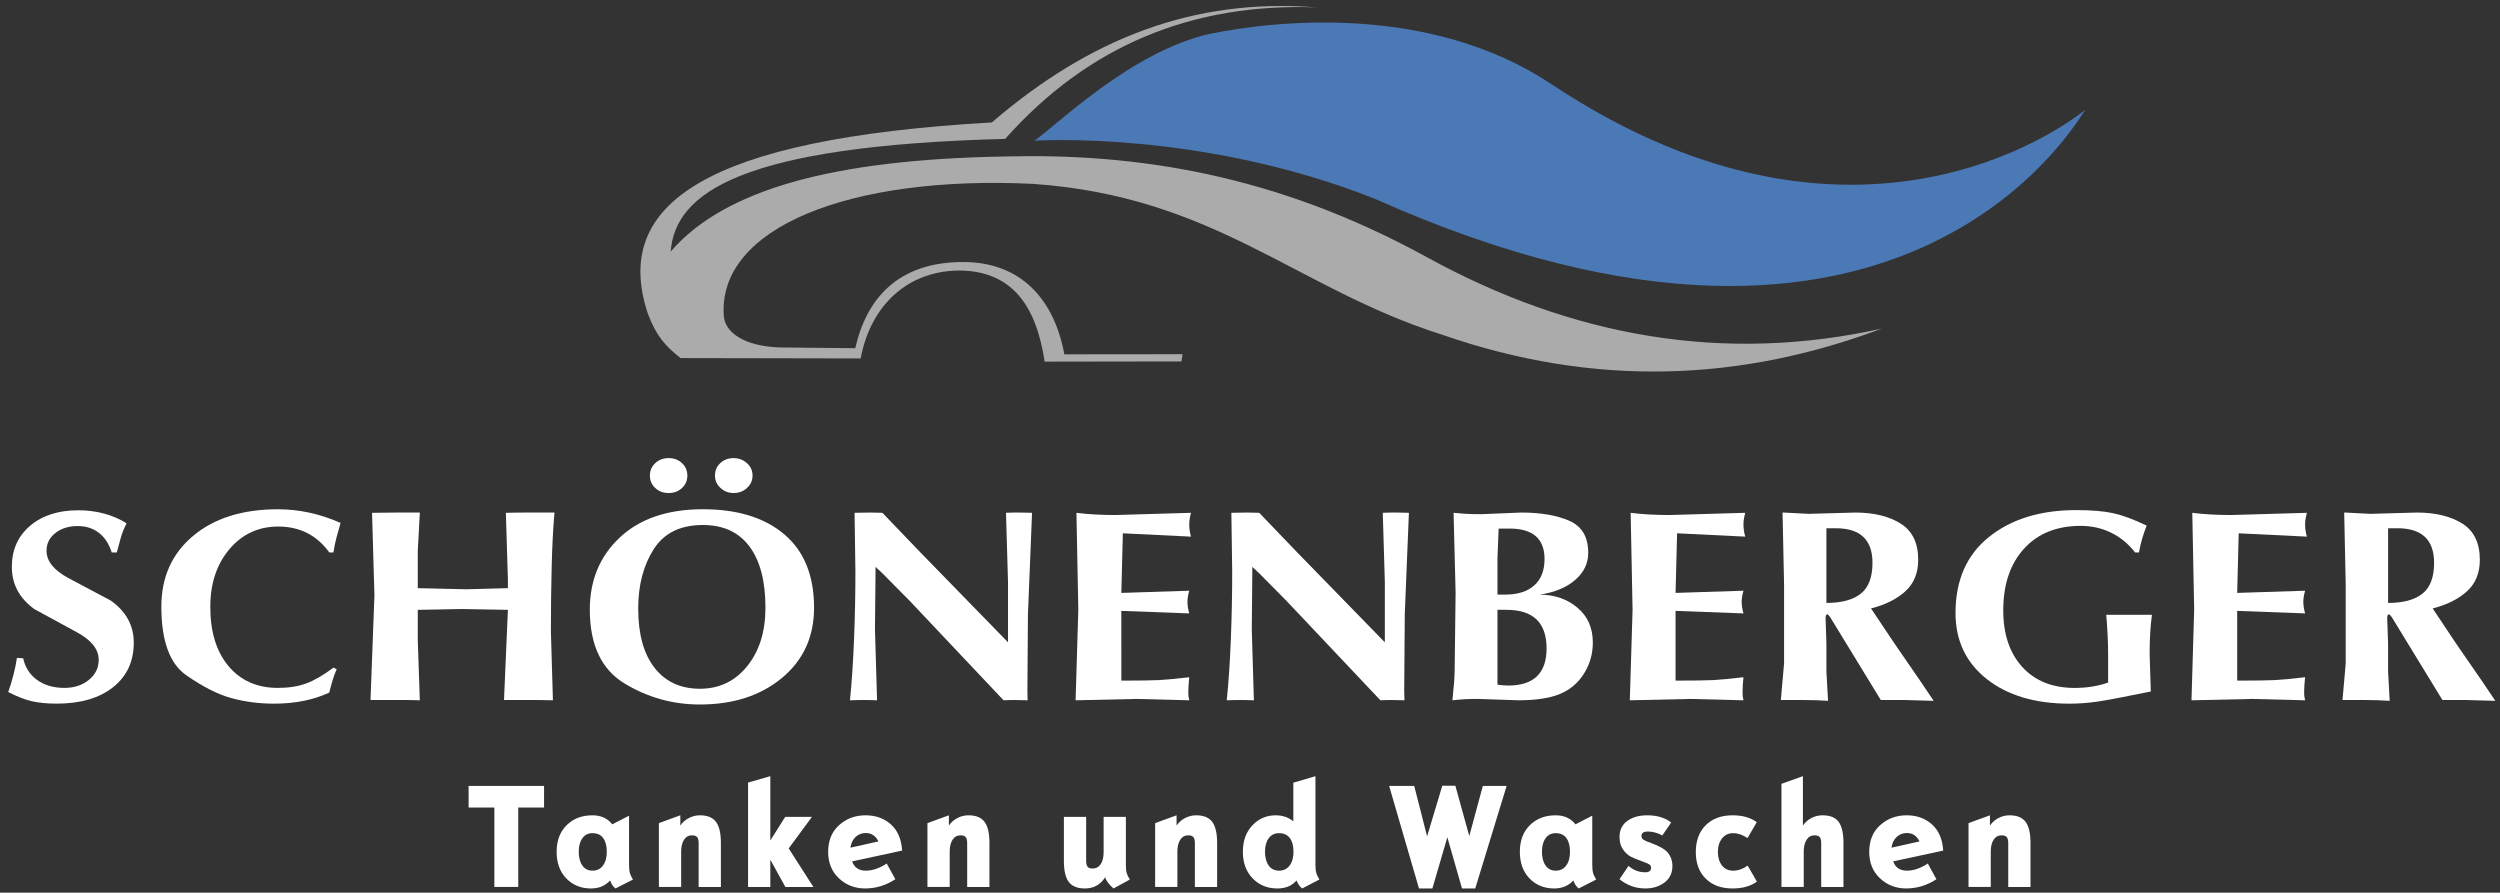 <?xml version="1.0" encoding="utf-8"?>
<!-- Generator: Adobe Illustrator 16.0.0, SVG Export Plug-In . SVG Version: 6.00 Build 0)  -->
<svg version="1.2" baseProfile="tiny" id="Ebene_1" xmlns="http://www.w3.org/2000/svg" xmlns:xlink="http://www.w3.org/1999/xlink"
	 x="0px" y="0px" width="443.892px" height="158.497px" viewBox="0 0 443.892 158.497" xml:space="preserve">
<rect x="0" y="0" width="443.892" height="158.497" fill="#333333" stroke="none"/>
<g>
	<path fill="#FFFFFF" d="M-917.852,93.405c-1.583,0-2.896,0.407-3.95,1.229c-1.055,0.82-1.579,1.871-1.579,3.153
		c0,1.842,1.285,3.45,3.844,4.828c2.564,1.38,5.1,2.73,7.592,4.039c2.704,1.941,4.052,4.42,4.052,7.445
		c0,3.351-1.229,5.992-3.685,7.929c-2.459,1.942-5.794,2.908-10.01,2.908c-1.686,0-3.166-0.145-4.425-0.437
		c-1.267-0.296-2.648-0.838-4.163-1.625c0.742-2.131,1.254-4.146,1.535-6.055l1.113,0.055c0.35,1.62,1.175,2.912,2.47,3.854
		c1.299,0.942,2.915,1.412,4.84,1.412c1.752,0,3.212-0.475,4.364-1.429c1.161-0.953,1.736-2.134,1.736-3.55
		c0-1.872-1.287-3.504-3.868-4.896c-2.578-1.399-5.101-2.771-7.557-4.116c-2.666-1.941-3.997-4.434-3.997-7.496
		c0-3.021,1.079-5.449,3.236-7.291c2.16-1.837,5.011-2.759,8.555-2.759c3.23,0,6.097,0.771,8.585,2.313
		c-0.457,0.895-0.799,1.741-1.025,2.529c-0.225,0.791-0.464,1.675-0.712,2.645h-0.901c-0.488-1.528-1.253-2.69-2.284-3.491
		C-915.129,93.8-916.379,93.405-917.852,93.405"/>
	<path fill="#FFFFFF" d="M-882.238,93.491c-3.513,0-6.399,1.342-8.666,4.014c-2.266,2.68-3.4,6.096-3.4,10.258
		c0,4.434,1.079,7.941,3.237,10.517c2.164,2.575,5.088,3.862,8.777,3.862c1.894,0,3.562-0.263,5.005-0.787
		c1.439-0.528,3.056-1.466,4.852-2.815l0.571,0.296c-0.282,0.619-0.515,1.228-0.69,1.82c-0.175,0.591-0.389,1.361-0.632,2.316
		c-2.816,1.312-6.081,1.966-9.802,1.966c-2.666,0-5.191-0.329-7.581-0.987c-2.385-0.649-5.052-2.004-8.004-4.054
		c-2.953-2.054-4.426-6.117-4.426-12.188c0-5.222,1.878-9.404,5.643-12.562c3.754-3.146,8.775-4.722,15.064-4.722
		c3.759,0,7.458,0.805,11.115,2.424c-0.248,0.848-0.494,1.734-0.742,2.671c-0.24,0.938-0.419,1.792-0.525,2.571h-0.733
		C-875.39,95.026-878.415,93.491-882.238,93.491"/>
	<path fill="#FFFFFF" d="M-865.588,91.054c1.759-0.025,3.235-0.049,4.429-0.049h0.631h1.819h1.608l-0.362,6.815v5.138v1.475
		l8.626,0.196l7.374-0.196v-1.574l-0.363-11.805c0.876-0.017,1.577-0.025,2.106-0.038c0.524-0.004,1.242-0.011,2.154-0.011h0.633
		h2.077h1.66c-0.244,2.861-0.415,6.107-0.5,9.741c-0.088,3.629-0.13,7.399-0.13,11.316l0.357,12.278
		c-0.773-0.02-1.506-0.033-2.209-0.042c-0.706-0.004-1.669-0.008-2.899-0.008h-1.633h-1.946l0.692-16.008l-8.163-0.146l-7.837,0.146
		v5.417l0.362,10.641c-0.81-0.02-1.438-0.033-1.873-0.042c-0.444-0.004-1.188-0.008-2.247-0.008h-1.846h-2.791l0.694-18.583
		L-865.588,91.054z"/>
	<path fill="#FFFFFF" d="M-801.386,87.539c-0.908,0-1.69-0.306-2.342-0.909c-0.649-0.608-0.968-1.338-0.968-2.188
		c0-0.887,0.31-1.62,0.945-2.213c0.628-0.587,1.418-0.887,2.365-0.887c0.912,0,1.698,0.3,2.363,0.887c0.666,0.593,1,1.326,1,2.213
		c0,0.85-0.321,1.579-0.969,2.188C-799.646,87.233-800.438,87.539-801.386,87.539 M-812.924,87.539c-0.951,0-1.74-0.292-2.377-0.889
		c-0.631-0.583-0.95-1.324-0.95-2.208c0-0.887,0.318-1.62,0.95-2.213c0.637-0.587,1.426-0.887,2.377-0.887
		c0.953,0,1.737,0.3,2.373,0.887c0.631,0.593,0.952,1.326,0.952,2.213c0,0.884-0.321,1.625-0.952,2.208
		C-811.187,87.247-811.971,87.539-812.924,87.539 M-807.372,122.292c3.438,0,6.243-1.338,8.401-4.013
		c2.158-2.679,3.239-6.133,3.239-10.374c0-4.73-0.953-8.358-2.852-10.892c-1.891-2.53-4.647-3.796-8.259-3.796
		c-4.007,0-6.916,1.441-8.739,4.312c-1.83,2.883-2.744,6.383-2.744,10.523c0,4.53,0.969,8.039,2.898,10.521
		C-813.49,121.05-810.808,122.292-807.372,122.292 M-806.857,90.421c6.184,0,11.013,1.496,14.508,4.488
		c3.498,2.986,5.244,7.315,5.244,12.995c0,5.157-1.896,9.308-5.687,12.458c-3.794,3.158-8.655,4.726-14.59,4.726
		c-4.812,0-9.27-1.246-13.378-3.737c-4.109-2.501-6.161-6.864-6.161-13.101c0-5.226,1.779-9.496,5.342-12.83
		C-818.013,92.092-813.107,90.421-806.857,90.421"/>
	<path fill="#FFFFFF" d="M-776.18,100.651l-0.106,11.171l0.37,12.52c-0.878-0.037-1.651-0.05-2.325-0.05
		c-0.739,0-1.567,0.013-2.483,0.05c0.319-3.153,0.559-6.771,0.721-10.858c0.163-4.084,0.244-8.049,0.244-11.887l-0.15-10.545
		c1.033-0.026,1.979-0.046,2.83-0.046c0.668,0,1.368,0.02,2.11,0.046l6.761,7.044l15.545,15.95v-2.808v-7.926l-0.362-12.261
		c0.492-0.018,0.896-0.026,1.213-0.039c0.315,0,0.699-0.007,1.16-0.007l2.256,0.046l-0.729,18.012l-0.099,13.641l0.048,1.638
		c-0.981-0.037-1.763-0.05-2.321-0.05c-0.597,0-1.256,0.013-1.953,0.05l-16.623-17.604l-4.792-4.846L-776.18,100.651z"/>
	<path fill="#FFFFFF" d="M-732.543,114.979v5.871c3.277,0,5.538-0.037,6.767-0.1c1.237-0.067,3-0.233,5.292-0.504
		c-0.039,0.361-0.073,0.758-0.109,1.188c-0.036,0.42-0.054,0.766-0.054,1.032v0.809c0,0.217,0.054,0.57,0.163,1.066l-9.429-0.241
		l-10.748,0.241l0.478-16.054l-0.33-17.233c1.021,0.134,2.117,0.229,3.294,0.296c1.18,0.063,2.381,0.096,3.607,0.096l13.439-0.392
		c-0.209,0.759-0.311,1.441-0.311,2.07c0,0.717,0.102,1.438,0.311,2.158l-12.1-0.591l-0.269,10.583l12.058-0.388
		c-0.211,0.718-0.317,1.381-0.317,1.967c0,0.65,0.106,1.338,0.317,2.06l-12.058-0.446v0.932V114.979z"/>
	<path fill="#FFFFFF" d="M-709.279,100.651l-0.104,11.171l0.377,12.52c-0.884-0.037-1.661-0.05-2.332-0.05
		c-0.736,0-1.564,0.013-2.486,0.05c0.325-3.153,0.568-6.771,0.727-10.858c0.16-4.084,0.237-8.049,0.237-11.887l-0.144-10.545
		c1.031-0.026,1.975-0.046,2.827-0.046c0.671,0,1.367,0.02,2.114,0.046l6.759,7.044l15.546,15.95v-2.808v-7.926l-0.367-12.261
		c0.495-0.018,0.896-0.026,1.216-0.039c0.313,0,0.701-0.007,1.154-0.007l2.267,0.046l-0.729,18.012l-0.105,13.641l0.051,1.638
		c-0.983-0.037-1.762-0.05-2.325-0.05c-0.6,0-1.251,0.013-1.951,0.05l-16.628-17.604l-4.792-4.846L-709.279,100.651z"/>
	<path fill="#FFFFFF" d="M-665.759,115.326v6.245c0.847,0.108,1.488,0.153,1.913,0.153c4.533,0,6.804-2.202,6.804-6.595
		c0-4.562-2.371-6.851-7.121-6.851h-1.596v1.149V115.326z M-665.759,105.575h1.371c2.225,0,3.942-0.541,5.159-1.633
		c1.216-1.093,1.829-2.646,1.829-4.667c0-3.616-2.07-5.424-6.208-5.424h-1.942l-0.209,5.245V105.575z M-648.83,114.092
		c0,2.004-0.517,3.837-1.558,5.491c-1.033,1.658-2.45,2.863-4.234,3.62c-1.799,0.754-4.274,1.138-7.437,1.138l-7.22-0.245
		c-0.843,0-1.576,0.017-2.188,0.05s-1.378,0.096-2.295,0.195c0.142-1.317,0.241-2.433,0.317-3.35
		c0.071-0.921,0.108-2.204,0.108-3.842l0.146-11.916l-0.362-14.183c1.024,0.104,1.858,0.167,2.503,0.195
		c0.646,0.037,1.487,0.049,2.504,0.049l7.009-0.29c3.47,0,6.325,0.491,8.553,1.471c2.23,0.986,3.338,2.878,3.338,5.679
		c0,1.87-0.767,3.476-2.308,4.812c-1.545,1.342-3.654,2.216-6.316,2.62c2.637,0,4.866,0.767,6.699,2.306
		C-649.742,109.421-648.83,111.483-648.83,114.092"/>
	<path fill="#FFFFFF" d="M-634.138,114.979v5.871c3.284,0,5.534-0.037,6.767-0.1c1.233-0.067,3-0.233,5.291-0.504
		c-0.037,0.361-0.074,0.758-0.103,1.188c-0.039,0.42-0.055,0.766-0.055,1.032v0.809c0,0.217,0.055,0.57,0.158,1.066l-9.433-0.241
		l-10.746,0.241l0.488-16.054l-0.343-17.233c1.026,0.134,2.118,0.229,3.3,0.296c1.18,0.063,2.384,0.096,3.608,0.096l13.442-0.392
		c-0.212,0.759-0.317,1.441-0.317,2.07c0,0.717,0.105,1.438,0.317,2.158l-12.104-0.591l-0.271,10.583l12.058-0.388
		c-0.212,0.718-0.316,1.381-0.316,1.967c0,0.65,0.104,1.338,0.316,2.06l-12.058-0.446v0.932V114.979z"/>
	<path fill="#FFFFFF" d="M-605.692,93.792h-1.663v13.262c2.712,0,4.749-0.554,6.125-1.658c1.375-1.104,2.058-2.929,2.058-5.466
		C-599.171,95.838-601.347,93.792-605.692,93.792 M-615.143,90.997l4.671,0.241l8.234-0.232c3.295,0,5.979,0.653,8.058,1.953
		c2.083,1.301,3.125,3.446,3.125,6.437c0,2.343-0.754,4.196-2.267,5.576c-1.508,1.387-3.541,2.404-6.108,3.058l4.167,6.238
		l4.633,6.725l2.317,3.442l-5.217-0.143h-4.167l-8.858-14.495c-0.174-0.292-0.317-0.479-0.424-0.559
		c-0.105-0.084-0.154-0.146-0.154-0.17c-0.246,0-0.366,0.206-0.366,0.633l0.146,4.521v4.954l0.292,5.259
		c-1.409-0.093-2.854-0.143-4.325-0.143h-1.743h-2.315l0.575-6.5v-13.987L-615.143,90.997z"/>
	<path fill="#FFFFFF" d="M-562.196,93.372c-4.246,0-7.605,1.345-10.059,4.036c-2.459,2.697-3.701,6.359-3.701,10.992
		c0,4.233,1.143,7.58,3.4,10.05c2.263,2.462,5.358,3.696,9.283,3.696c2.193,0,4.171-0.325,5.938-0.955v-4.658
		c0-2.466-0.112-4.925-0.328-7.366h2.084h1.974h4.055c-0.138,1.006-0.237,2.046-0.309,3.129c-0.071,1.088-0.104,2.362-0.104,3.829
		l0.208,6.658c-4.642,0.946-7.788,1.542-9.458,1.789c-1.67,0.24-3.33,0.369-4.975,0.369c-6.117,0-11.017-1.458-14.708-4.387
		c-3.684-2.913-5.532-6.82-5.532-11.717c0-5.804,1.978-10.303,5.928-13.487c3.955-3.183,9.129-4.779,15.521-4.779
		c2.676,0,4.843,0.18,6.512,0.542c1.672,0.367,3.654,1.097,5.98,2.213c-0.601,1.475-1.059,3.062-1.371,4.766h-0.692
		c-1.194-1.544-2.616-2.716-4.267-3.516C-558.471,93.771-560.262,93.372-562.196,93.372"/>
	<path fill="#FFFFFF" d="M-534.413,114.979v5.871c3.279,0,5.532-0.037,6.765-0.1c1.233-0.067,2.992-0.233,5.294-0.504
		c-0.038,0.361-0.072,0.758-0.109,1.188c-0.034,0.42-0.058,0.766-0.058,1.032v0.809c0,0.217,0.058,0.57,0.167,1.066l-9.426-0.241
		l-10.751,0.241l0.475-16.054l-0.332-17.233c1.025,0.134,2.126,0.229,3.3,0.296c1.175,0.063,2.375,0.096,3.607,0.096l13.438-0.392
		c-0.208,0.759-0.312,1.441-0.312,2.07c0,0.717,0.104,1.438,0.312,2.158l-12.104-0.591l-0.266,10.583l12.059-0.388
		c-0.215,0.718-0.318,1.381-0.318,1.967c0,0.65,0.104,1.338,0.318,2.06l-12.059-0.446v0.932V114.979z"/>
	<path fill="#FFFFFF" d="M-505.977,93.792h-1.648v13.262c2.709,0,4.747-0.554,6.121-1.658c1.371-1.104,2.054-2.929,2.054-5.466
		C-499.451,95.838-501.622,93.792-505.977,93.792 M-515.419,90.997l4.672,0.241l8.241-0.232c3.283,0,5.975,0.653,8.059,1.953
		c2.075,1.301,3.116,3.446,3.116,6.437c0,2.343-0.749,4.196-2.262,5.576c-1.514,1.387-3.55,2.404-6.112,3.058l4.161,6.238
		l4.639,6.725l2.319,3.442l-5.22-0.143h-4.167l-8.857-14.495c-0.175-0.292-0.317-0.479-0.425-0.559
		c-0.1-0.084-0.155-0.146-0.155-0.17c-0.246,0-0.371,0.206-0.371,0.633l0.155,4.521v4.954l0.288,5.259
		c-1.409-0.093-2.851-0.143-4.326-0.143h-1.742h-2.309l0.568-6.5v-13.987L-515.419,90.997z"/>
</g>
<path fill="#FFFFFF" d="M-785.522,144.28l2.885,6.471h-6.054L-785.522,144.28z M-788.136,140.58l-8.768,16.851h5.064l1.57-3.418
	h9.174l1.497,3.418h5.428l-8.261-16.851H-788.136z"/>
<g>
	<path fill="#ABABAC" d="M-757.47,157.43c-0.035-0.327-0.064-0.639-0.081-0.951c-0.019-0.308-0.035-0.621-0.035-0.925
		c-0.682,0.708-1.45,1.241-2.309,1.607c-0.856,0.367-1.775,0.552-2.748,0.552c-1.642,0-2.9-0.439-3.775-1.31
		c-0.875-0.871-1.315-2.12-1.315-3.75v-6.971h4.511v6.812c0,0.879,0.205,1.538,0.61,1.95c0.41,0.408,1.05,0.621,1.916,0.621
		c1.024,0,1.801-0.288,2.324-0.867c0.524-0.583,0.786-1.438,0.786-2.575v-5.941h4.501v8.958c0,0.525,0.038,1.367,0.11,2.513
		c0.016,0.125,0.021,0.217,0.021,0.276H-757.47z"/>
	<path fill="#ABABAC" d="M-738.495,141.567v4.116h3.691v2.783h-3.691v4.588c0,0.604,0.138,1.024,0.411,1.258
		c0.269,0.229,0.746,0.346,1.429,0.346c0.205,0,0.44,0,0.716-0.029c0.273-0.012,0.652-0.036,1.136-0.084v2.854
		c-0.479,0.109-0.956,0.18-1.433,0.234c-0.487,0.054-0.978,0.08-1.469,0.08c-1.779,0-3.082-0.302-3.913-0.905
		c-0.835-0.604-1.25-1.545-1.25-2.82v-5.521h-2.687v-2.783h2.687v-2.5l2.389-0.75c0.294-0.092,0.612-0.207,0.944-0.35
		C-739.208,141.934-738.862,141.767-738.495,141.567"/>
	<path fill="#ABABAC" d="M-719.516,155.083c1.001,0,1.783-0.33,2.364-0.979c0.575-0.654,0.872-1.547,0.872-2.675
		c0-1.142-0.297-2.042-0.879-2.708c-0.582-0.654-1.376-0.992-2.382-0.992c-1.033,0-1.836,0.32-2.402,0.959
		c-0.568,0.646-0.854,1.549-0.854,2.724c0,1.188,0.28,2.093,0.842,2.726C-721.393,154.77-720.583,155.083-719.516,155.083
		 M-719.75,157.713c-2.518,0-4.441-0.529-5.772-1.593c-1.327-1.054-1.994-2.591-1.994-4.591c0-1.992,0.679-3.513,2.043-4.567
		c1.366-1.058,3.334-1.591,5.907-1.591c2.59,0,4.569,0.533,5.929,1.6c1.368,1.066,2.04,2.6,2.04,4.601
		c0,2.035-0.677,3.57-2.048,4.595C-715.01,157.196-717.046,157.713-719.75,157.713"/>
	<path fill="#ABABAC" d="M-698.846,157.43h-4.492v-16.854h4.492v6.974c0.664-0.716,1.409-1.259,2.247-1.612
		c0.837-0.362,1.775-0.537,2.816-0.537c1.563,0,2.805,0.416,3.721,1.26c0.913,0.841,1.375,1.978,1.375,3.416v7.354h-4.512v-7.172
		c0-0.721-0.23-1.275-0.671-1.646c-0.455-0.379-1.108-0.566-1.967-0.566c-0.983,0-1.733,0.292-2.238,0.867
		c-0.508,0.579-0.771,1.43-0.771,2.55V157.43z"/>
	<path fill="#ABABAC" d="M-670.851,152.179h-0.354c-1.866,0-3.166,0.128-3.9,0.375c-0.729,0.254-1.1,0.688-1.1,1.297
		c0,0.433,0.188,0.762,0.562,0.974c0.375,0.221,0.938,0.326,1.68,0.326c1.008,0,1.775-0.226,2.308-0.692
		c0.542-0.471,0.803-1.138,0.803-2.013V152.179z M-670.738,155.691c-0.482,0.654-1.199,1.155-2.133,1.502
		c-0.938,0.345-2.054,0.521-3.351,0.521c-1.483,0-2.628-0.31-3.441-0.934c-0.808-0.621-1.216-1.497-1.216-2.637
		c0-0.71,0.158-1.339,0.466-1.901c0.317-0.571,0.767-1.03,1.358-1.388c0.475-0.3,1.137-0.508,1.987-0.638
		c0.845-0.121,2.192-0.188,4.029-0.188h2.187c0-0.045,0.009-0.1,0.013-0.174c0.009-0.07,0.009-0.121,0.009-0.158
		c0-0.634-0.188-1.117-0.562-1.45c-0.379-0.333-0.93-0.5-1.646-0.5c-0.822,0-1.425,0.112-1.825,0.333
		c-0.396,0.222-0.634,0.58-0.712,1.079h-4.555c0.142-1.279,0.796-2.229,1.958-2.845c1.162-0.609,2.896-0.913,5.2-0.913
		c2.216,0,3.85,0.366,4.899,1.093c1.041,0.732,1.563,1.866,1.563,3.399v5.991c0,0.328,0.021,0.62,0.055,0.857
		c0.036,0.238,0.095,0.476,0.174,0.689h-4.171c-0.096-0.214-0.176-0.451-0.221-0.701c-0.042-0.25-0.067-0.521-0.067-0.825V155.691z"
		/>
	<path fill="#ABABAC" d="M-647.53,157.43c-0.042-0.327-0.071-0.639-0.091-0.951c-0.017-0.308-0.029-0.621-0.029-0.925
		c-0.684,0.708-1.454,1.241-2.308,1.607c-0.86,0.367-1.772,0.552-2.747,0.552c-1.645,0-2.907-0.439-3.779-1.31
		c-0.871-0.871-1.316-2.12-1.316-3.75v-6.971h4.513v6.812c0,0.879,0.208,1.538,0.617,1.95c0.399,0.408,1.041,0.621,1.908,0.621
		c1.024,0,1.8-0.288,2.325-0.867c0.526-0.583,0.789-1.438,0.789-2.575v-5.941h4.499v8.958c0,0.525,0.038,1.367,0.112,2.513
		c0.021,0.125,0.021,0.217,0.021,0.276H-647.53z"/>
	<path fill="#ABABAC" d="M-634.871,153.7h4.458c0,0.5,0.191,0.893,0.571,1.163c0.379,0.275,0.913,0.417,1.608,0.417
		c0.646,0,1.153-0.109,1.503-0.327c0.359-0.206,0.533-0.507,0.533-0.894c0-0.63-0.816-1.047-2.441-1.251
		c-0.292-0.038-0.517-0.071-0.664-0.091c-2.003-0.255-3.341-0.651-4.037-1.172c-0.696-0.517-1.033-1.329-1.033-2.42
		c0-1.213,0.5-2.139,1.513-2.771c1.012-0.635,2.479-0.954,4.404-0.954c2.267,0,3.917,0.312,4.951,0.93
		c1.032,0.611,1.548,1.591,1.548,2.934h-4.392v-0.048c0-0.49-0.158-0.865-0.474-1.098c-0.317-0.234-0.814-0.36-1.476-0.36
		c-0.566,0-0.992,0.088-1.296,0.255c-0.303,0.167-0.454,0.404-0.454,0.713c0,0.554,0.825,0.962,2.466,1.226
		c0.35,0.058,0.616,0.104,0.809,0.128c2.075,0.347,3.433,0.764,4.067,1.242c0.633,0.488,0.958,1.229,0.958,2.225
		c0,1.412-0.541,2.466-1.625,3.142c-1.083,0.68-2.749,1.026-4.996,1.026c-2.221,0-3.837-0.318-4.851-0.943
		C-634.229,156.141-634.784,155.116-634.871,153.7"/>
	<path fill="#ABABAC" d="M-748.003,24.989c3.814-2.559,17.131-15.85,31.213-18.987c11.615-2.355,39.015-5.409,60.619,8.945
		c56.182,37.345,94.803,4.517,94.803,4.517c-0.49,0.25-31.337,58.158-126.078,15.874C-718.385,23.021-748.003,24.989-748.003,24.989
		"/>
	<path fill="#ABABAC" d="M-753.312,27.785c-30.278,0.528-49.727,5.825-59.241,16.875c0.79-10.521,12.688-18.788,59.387-20
		c14.864-16.733,33.445-24.166,55.328-23.346c-21.938-1.741-40.459,5.601-57.701,20.425c-50.727,2.904-67.489,14.442-61.102,33.883
		c1.515,4.083,3.173,5.855,5.832,7.958l31.983,0.063c1.775-9.563,8.585-15.833,18.107-15.6c8.722,0.329,13.044,6.116,14.559,16.169
		l24.293-0.037l0.183-1.284l-20.983,0.021c-1.808-9.833-7.76-16.333-17.809-16.384c-11.708-0.087-17.334,6.529-19.312,15.296
		l-12.495-0.121c-6.055,0.021-10.386-2.033-10.838-5.437c-1.286-15.879,22.497-25.179,54.864-23.622
		c32.406,2.254,46.635,18.53,72.685,26.792c27.199,9.445,53.121,8.275,78.041-1.092c-28,6.213-54.961,1.546-80.982-12.8
		C-705.3,30.893-729.956,27.176-753.312,27.785"/>
</g>
<g>
	<path fill="#FFFFFF" d="M-449.772,94.825c-1.557,0-2.856,0.404-3.893,1.212c-1.033,0.803-1.552,1.838-1.552,3.096
		c0,1.807,1.259,3.39,3.784,4.744c2.518,1.352,5.009,2.678,7.462,3.968c2.657,1.902,3.987,4.34,3.987,7.309
		c0,3.294-1.209,5.891-3.628,7.794c-2.413,1.904-5.693,2.854-9.833,2.854c-1.657,0-3.104-0.143-4.349-0.429
		c-1.242-0.297-2.604-0.832-4.092-1.609c0.732-2.097,1.237-4.079,1.516-5.945l1.095,0.041c0.342,1.601,1.153,2.861,2.427,3.787
		c1.274,0.926,2.86,1.39,4.752,1.39c1.723,0,3.151-0.464,4.287-1.4c1.137-0.938,1.704-2.102,1.704-3.489
		c0-1.837-1.271-3.443-3.804-4.814c-2.537-1.372-5.013-2.723-7.429-4.044c-2.624-1.9-3.933-4.354-3.933-7.357
		c0-2.969,1.057-5.355,3.179-7.166c2.125-1.806,4.93-2.71,8.413-2.71c3.174,0,5.99,0.763,8.44,2.283
		c-0.453,0.887-0.789,1.717-1.01,2.495c-0.228,0.777-0.456,1.646-0.701,2.595h-0.871c-0.479-1.494-1.232-2.64-2.253-3.422
		C-447.09,95.217-448.326,94.825-449.772,94.825"/>
	<path fill="#FFFFFF" d="M-414.781,94.854c-3.453,0-6.289,1.322-8.514,3.95c-2.228,2.628-3.344,5.994-3.344,10.092
		c0,4.355,1.06,7.804,3.189,10.343c2.119,2.529,4.99,3.796,8.612,3.796c1.866,0,3.502-0.26,4.92-0.776
		c1.416-0.514,3.001-1.436,4.762-2.767l0.58,0.291c-0.282,0.615-0.509,1.217-0.689,1.797c-0.173,0.581-0.386,1.345-0.629,2.281
		c-2.758,1.294-5.97,1.939-9.622,1.939c-2.622,0-5.102-0.319-7.449-0.963c-2.343-0.646-4.964-1.979-7.859-3.994
		c-2.898-2.022-4.344-6.015-4.344-11.988c0-5.13,1.845-9.248,5.533-12.348c3.688-3.095,8.627-4.646,14.798-4.646
		c3.694,0,7.333,0.79,10.929,2.365c-0.24,0.839-0.484,1.726-0.729,2.658c-0.239,0.921-0.408,1.771-0.515,2.542h-0.728
		C-408.052,96.38-411.018,94.854-414.781,94.854"/>
	<path fill="#FFFFFF" d="M-398.416,92.475c1.726-0.021,3.179-0.033,4.352-0.033h0.625h1.785h1.577l-0.354,6.714v5.061v1.458
		l8.477,0.196l7.242-0.196v-1.552l-0.356-11.647c0.863-0.012,1.553-0.021,2.064-0.024c0.518-0.009,1.224-0.009,2.12-0.009h0.625
		h2.035h1.628c-0.244,2.813-0.402,6.006-0.488,9.575c-0.084,3.579-0.125,7.288-0.125,11.134l0.354,12.073
		c-0.762-0.028-1.483-0.05-2.172-0.058c-0.692-0.012-1.641-0.016-2.848-0.016h-1.604h-1.908l0.676-15.706l-8.017-0.146l-7.702,0.146
		v5.323l0.354,10.456c-0.792-0.028-1.405-0.05-1.836-0.058c-0.432-0.012-1.166-0.016-2.202-0.016h-1.815h-2.739l0.673-18.277
		L-398.416,92.475z"/>
	<path fill="#FFFFFF" d="M-335.355,89.06c-0.897,0-1.665-0.298-2.303-0.897c-0.642-0.601-0.955-1.321-0.955-2.165
		c0-0.872,0.306-1.601,0.929-2.182c0.622-0.587,1.396-0.876,2.329-0.876c0.896,0,1.673,0.289,2.325,0.876
		c0.653,0.581,0.985,1.31,0.985,2.182c0,0.844-0.318,1.564-0.959,2.165C-333.642,88.762-334.42,89.06-335.355,89.06 M-346.685,89.06
		c-0.931,0-1.707-0.29-2.332-0.871c-0.624-0.59-0.933-1.316-0.933-2.191c0-0.872,0.309-1.601,0.933-2.182
		c0.625-0.587,1.401-0.876,2.332-0.876c0.938,0,1.716,0.289,2.336,0.876c0.625,0.581,0.935,1.31,0.935,2.182
		c0,0.875-0.31,1.602-0.935,2.191C-344.969,88.77-345.746,89.06-346.685,89.06 M-341.221,123.164c3.378,0,6.13-1.31,8.251-3.946
		c2.115-2.628,3.178-6.013,3.178-10.174c0-4.643-0.932-8.209-2.79-10.685c-1.865-2.486-4.574-3.727-8.122-3.727
		c-3.929,0-6.787,1.408-8.583,4.23c-1.798,2.824-2.689,6.263-2.689,10.324c0,4.455,0.943,7.891,2.845,10.32
		C-347.238,121.949-344.6,123.164-341.221,123.164 M-340.697,91.861c6.07,0,10.824,1.47,14.258,4.4
		c3.432,2.94,5.148,7.198,5.148,12.782c0,5.064-1.862,9.146-5.584,12.243c-3.732,3.098-8.509,4.649-14.341,4.649
		c-4.726,0-9.113-1.228-13.146-3.682c-4.038-2.452-6.056-6.741-6.056-12.875c0-5.13,1.75-9.329,5.251-12.604
		C-351.663,93.498-346.84,91.861-340.697,91.861"/>
	<path fill="#FFFFFF" d="M-310.572,101.929l-0.106,10.984l0.361,12.307c-0.857-0.046-1.617-0.069-2.272-0.069
		c-0.725,0-1.533,0.023-2.425,0.069c0.304-3.096,0.54-6.657,0.695-10.679c0.158-4.023,0.238-7.922,0.238-11.7l-0.165-10.366
		c1.021-0.021,1.952-0.028,2.783-0.028c0.66,0,1.349,0.008,2.077,0.028l6.653,6.928l15.315,15.708v-2.764v-7.804l-0.354-12.068
		c0.479-0.012,0.878-0.021,1.183-0.024c0.316-0.004,0.687-0.004,1.135-0.004l2.222,0.028l-0.724,17.711l-0.1,13.433l0.051,1.602
		c-0.964-0.046-1.723-0.069-2.275-0.069c-0.59,0-1.231,0.023-1.917,0.069l-16.368-17.307l-4.712-4.757L-310.572,101.929z"/>
	<path fill="#FFFFFF" d="M-267.735,116.008v5.772c3.229,0,5.457-0.033,6.668-0.099c1.216-0.065,2.946-0.225,5.205-0.479
		c-0.03,0.352-0.066,0.736-0.103,1.158c-0.033,0.426-0.051,0.761-0.051,1.02v0.802c0,0.21,0.051,0.558,0.153,1.041l-9.265-0.259
		l-10.56,0.259l0.451-15.796l-0.325-16.957c1.001,0.13,2.084,0.229,3.243,0.29c1.154,0.064,2.34,0.096,3.547,0.096l13.222-0.386
		c-0.208,0.74-0.313,1.416-0.313,2.029c0,0.71,0.105,1.417,0.313,2.126l-11.926-0.577l-0.261,10.397l11.873-0.385
		c-0.209,0.719-0.305,1.364-0.305,1.947c0,0.653,0.096,1.333,0.305,2.046l-11.873-0.45v0.925V116.008z"/>
	<path fill="#FFFFFF" d="M-244.826,101.929l-0.105,10.984l0.361,12.307c-0.858-0.046-1.618-0.069-2.271-0.069
		c-0.727,0-1.536,0.023-2.43,0.069c0.308-3.096,0.542-6.657,0.7-10.679c0.156-4.023,0.232-7.922,0.232-11.7l-0.16-10.366
		c1.02-0.021,1.944-0.028,2.783-0.028c0.653,0,1.347,0.008,2.074,0.028l6.657,6.928l15.312,15.708v-2.764v-7.804l-0.354-12.068
		c0.481-0.012,0.876-0.021,1.186-0.024c0.309-0.004,0.693-0.004,1.135-0.004l2.219,0.028l-0.716,17.711l-0.102,13.433l0.046,1.602
		c-0.963-0.046-1.725-0.069-2.273-0.069c-0.591,0-1.229,0.023-1.918,0.069l-16.367-17.307l-4.712-4.757L-244.826,101.929z"/>
	<path fill="#FFFFFF" d="M-202.054,116.347v6.153c0.831,0.098,1.458,0.147,1.867,0.147c4.423,0,6.637-2.16,6.637-6.492
		c0-4.497-2.313-6.744-6.938-6.744h-1.565v1.126V116.347z M-202.054,106.738h1.351c2.186,0,3.874-0.53,5.068-1.6
		c1.197-1.069,1.795-2.597,1.795-4.582c0-3.54-2.031-5.314-6.1-5.314h-1.917l-0.197,5.143V106.738z M-185.464,115.131
		c0,1.978-0.509,3.783-1.531,5.413c-1.014,1.629-2.401,2.816-4.16,3.565c-1.769,0.745-4.194,1.114-7.3,1.114l-7.086-0.254
		c-0.836,0-1.549,0.017-2.149,0.049c-0.604,0.033-1.356,0.102-2.248,0.205c0.135-1.291,0.238-2.387,0.312-3.292
		c0.072-0.901,0.105-2.166,0.105-3.778l0.156-11.726l-0.352-13.953c1.008,0.103,1.818,0.172,2.455,0.205
		c0.639,0.035,1.462,0.053,2.457,0.053l6.879-0.286c3.413,0,6.214,0.479,8.406,1.44c2.188,0.967,3.282,2.816,3.282,5.572
		c0,1.833-0.758,3.406-2.277,4.72c-1.519,1.318-3.581,2.174-6.211,2.567v0.009c2.588,0,4.774,0.752,6.572,2.26
		C-186.365,110.53-185.464,112.564-185.464,115.131"/>
	<path fill="#FFFFFF" d="M-171.028,116.008v5.772c3.226,0,5.444-0.033,6.666-0.099c1.212-0.065,2.945-0.225,5.206-0.479
		c-0.038,0.352-0.073,0.736-0.107,1.158c-0.031,0.426-0.05,0.761-0.05,1.02v0.802c0,0.21,0.05,0.558,0.157,1.041l-9.269-0.259
		l-10.559,0.259l0.447-15.796l-0.32-16.957c0.999,0.13,2.086,0.229,3.238,0.29c1.159,0.064,2.346,0.096,3.549,0.096l13.219-0.386
		c-0.204,0.74-0.306,1.416-0.306,2.029c0,0.71,0.102,1.417,0.306,2.126l-11.92-0.577l-0.258,10.397l11.872-0.385
		c-0.209,0.719-0.31,1.364-0.31,1.947c0,0.653,0.101,1.333,0.31,2.046l-11.872-0.45v0.925V116.008z"/>
	<path fill="#FFFFFF" d="M-143.032,95.181h-1.613v12.975c2.646,0,4.634-0.541,5.977-1.62c1.335-1.082,2.007-2.863,2.007-5.354
		C-136.662,97.178-138.788,95.181-143.032,95.181 M-152.309,92.437l4.576,0.23l8.089-0.226c3.228,0,5.855,0.639,7.903,1.907
		c2.046,1.273,3.064,3.383,3.064,6.313c0,2.289-0.738,4.114-2.227,5.475c-1.485,1.348-3.484,2.351-6.005,2.992l4.09,6.157
		l4.561,6.641l2.28,3.392l-5.135-0.164h-4.094l-8.674-14.281c-0.175-0.29-0.312-0.474-0.413-0.553
		c-0.105-0.081-0.157-0.135-0.157-0.164c-0.242,0-0.361,0.209-0.361,0.622l0.165,4.463v4.893l0.242,5.185
		c-1.38-0.111-2.799-0.164-4.246-0.164h-1.711h-2.276l0.58-6.392v-13.744L-152.309,92.437z"/>
	<path fill="#FFFFFF" d="M-100.316,94.759c-4.165,0-7.458,1.322-9.874,3.972c-2.411,2.644-3.619,6.243-3.619,10.793
		c0,4.166,1.112,7.458,3.323,9.882c2.221,2.424,5.258,3.629,9.107,3.629c2.153,0,4.098-0.313,5.83-0.931v-4.572
		c0-2.429-0.111-4.839-0.324-7.227h2.05h1.948h3.997c-0.147,0.979-0.248,2.002-0.32,3.065c-0.073,1.065-0.109,2.318-0.109,3.759
		l0.193,6.534c-4.545,0.941-7.647,1.532-9.286,1.777c-1.637,0.242-3.268,0.363-4.889,0.363c-5.998,0-10.81-1.437-14.437-4.311
		c-3.614-2.874-5.428-6.723-5.428-11.532c0-5.716,1.94-10.138,5.821-13.27c3.882-3.136,8.962-4.705,15.243-4.705
		c2.62,0,4.749,0.182,6.39,0.537c1.639,0.355,3.596,1.084,5.872,2.19c-0.586,1.458-1.031,3.029-1.343,4.717h-0.68
		c-1.172-1.526-2.566-2.688-4.193-3.479C-96.655,95.157-98.416,94.759-100.316,94.759"/>
	<path fill="#FFFFFF" d="M-73.031,116.008v5.772c3.222,0,5.444-0.033,6.662-0.099c1.219-0.065,2.949-0.225,5.21-0.479
		c-0.032,0.352-0.072,0.736-0.105,1.158c-0.034,0.426-0.048,0.761-0.048,1.02v0.802c0,0.21,0.048,0.558,0.153,1.041l-9.269-0.259
		l-10.559,0.259l0.446-15.796l-0.319-16.957c0.999,0.13,2.079,0.229,3.243,0.29c1.154,0.064,2.342,0.096,3.544,0.096l13.225-0.386
		c-0.213,0.74-0.312,1.416-0.312,2.029c0,0.71,0.099,1.417,0.312,2.126l-11.924-0.577l-0.26,10.397l11.872-0.385
		c-0.213,0.719-0.314,1.364-0.314,1.947c0,0.653,0.102,1.333,0.314,2.046l-11.872-0.45v0.925V116.008z"/>
	<path fill="#FFFFFF" d="M-45.033,95.181h-1.618v12.975c2.644,0,4.636-0.541,5.977-1.62c1.343-1.082,2.01-2.863,2.01-5.354
		C-38.665,97.178-40.788,95.181-45.033,95.181 M-54.317,92.437l4.584,0.23l8.086-0.226c3.229,0,5.859,0.639,7.903,1.907
		c2.046,1.273,3.06,3.383,3.06,6.313c0,2.289-0.735,4.114-2.227,5.475c-1.479,1.348-3.48,2.351-6.001,2.992l4.094,6.157l4.555,6.641
		l2.286,3.392l-5.137-0.164h-4.098l-8.676-14.281c-0.171-0.29-0.304-0.474-0.409-0.553c-0.1-0.081-0.157-0.135-0.157-0.164
		c-0.236,0-0.359,0.209-0.359,0.622l0.161,4.463v4.893l0.25,5.185c-1.387-0.111-2.801-0.164-4.253-0.164h-1.71h-2.276l0.582-6.392
		v-13.744L-54.317,92.437z"/>
</g>
<polygon fill="#FFFFFF" points="-357.007,140.642 -357.007,157.186 -343.626,157.186 -343.626,153.572 -352.317,153.572 
	-352.317,140.642 "/>
<g>
	<path fill="#FFFFFF" d="M-327.226,152.023h-0.352c-1.815,0-3.086,0.127-3.808,0.369c-0.716,0.25-1.073,0.676-1.073,1.272
		c0,0.435,0.186,0.754,0.551,0.972c0.36,0.209,0.913,0.314,1.646,0.314c0.976,0,1.728-0.227,2.251-0.684
		c0.521-0.457,0.784-1.122,0.784-1.98V152.023z M-327.113,155.483c-0.48,0.643-1.177,1.132-2.101,1.471
		c-0.923,0.342-2.008,0.51-3.274,0.51c-1.458,0-2.582-0.303-3.383-0.911c-0.796-0.615-1.193-1.474-1.193-2.592
		c0-0.701,0.153-1.322,0.46-1.88c0.307-0.557,0.752-1.007,1.336-1.354c0.464-0.295,1.108-0.503,1.942-0.627
		c0.838-0.126,2.157-0.185,3.959-0.185h2.141c0-0.045,0.004-0.105,0.014-0.172c0.009-0.069,0.009-0.123,0.009-0.15
		c0-0.622-0.186-1.098-0.557-1.426c-0.367-0.327-0.903-0.491-1.606-0.491c-0.803,0-1.397,0.11-1.786,0.323
		c-0.389,0.221-0.617,0.574-0.693,1.061h-4.477c0.139-1.256,0.784-2.183,1.924-2.783c1.143-0.598,2.842-0.9,5.102-0.9
		c2.181,0,3.781,0.356,4.813,1.072c1.028,0.712,1.54,1.825,1.54,3.328v5.896c0,0.324,0.02,0.606,0.052,0.848
		c0.036,0.237,0.089,0.458,0.173,0.676h-4.112c-0.097-0.218-0.168-0.438-0.214-0.688c-0.046-0.246-0.067-0.517-0.067-0.812V155.483z
		"/>
	<path fill="#FFFFFF" d="M-314.156,157.191v-8.815c0-0.597-0.007-1.105-0.031-1.526c-0.021-0.422-0.057-0.827-0.102-1.204h4.437
		c0.038,0.303,0.065,0.609,0.084,0.913c0.016,0.311,0.029,0.621,0.029,0.938c0.691-0.737,1.44-1.272,2.249-1.613
		c0.798-0.341,1.704-0.511,2.722-0.511c1.577,0,2.802,0.426,3.686,1.269c0.88,0.843,1.329,2.007,1.329,3.495v7.056h-4.431v-6.842
		c0-0.779-0.205-1.368-0.621-1.77c-0.41-0.396-1.019-0.605-1.819-0.605c-1.048,0-1.832,0.284-2.344,0.832
		c-0.514,0.549-0.771,1.392-0.771,2.531v5.854H-314.156z"/>
	<path fill="#FFFFFF" d="M-283.976,147.659c-0.954,0-1.72,0.312-2.279,0.935c-0.566,0.621-0.844,1.449-0.844,2.488
		c0,1.183,0.277,2.098,0.831,2.743c0.554,0.647,1.342,0.967,2.364,0.967c1.002,0,1.78-0.307,2.339-0.93
		c0.558-0.622,0.838-1.487,0.838-2.607c0-1.176-0.275-2.072-0.83-2.678C-282.114,147.958-282.917,147.659-283.976,147.659
		 M-276.359,140.642v13.925c0,0.401,0.014,0.814,0.042,1.249c0.031,0.437,0.075,0.9,0.137,1.375h-4.454
		c-0.047-0.299-0.081-0.603-0.101-0.901c-0.024-0.303-0.038-0.597-0.038-0.901v-0.373c-0.609,0.812-1.333,1.423-2.185,1.831
		c-0.85,0.414-1.794,0.617-2.837,0.617c-1.841,0-3.278-0.536-4.31-1.615c-1.039-1.085-1.55-2.593-1.55-4.521
		c0-1.842,0.526-3.304,1.591-4.372c1.065-1.073,2.512-1.618,4.341-1.618c0.983,0,1.893,0.164,2.718,0.487
		c0.817,0.328,1.565,0.815,2.231,1.471v-6.653H-276.359z"/>
	<path fill="#FFFFFF" d="M-262.085,141.604v4.041h3.625v2.738h-3.625v4.505c0,0.597,0.131,1.014,0.395,1.24
		c0.267,0.229,0.737,0.344,1.409,0.344c0.198,0,0.438-0.009,0.712-0.024c0.263-0.013,0.637-0.045,1.109-0.09v2.809
		c-0.469,0.094-0.938,0.167-1.41,0.225c-0.474,0.05-0.956,0.072-1.444,0.072c-1.742,0-3.021-0.297-3.845-0.884
		c-0.815-0.589-1.229-1.519-1.229-2.77v-5.427h-2.64v-2.738h2.64v-2.457l2.35-0.736c0.288-0.081,0.599-0.2,0.926-0.345
		C-262.79,141.964-262.447,141.796-262.085,141.604"/>
	<path fill="#FFFFFF" d="M-246.874,150.062h5.615c-0.024-0.729-0.278-1.296-0.771-1.706c-0.492-0.406-1.161-0.615-1.996-0.615
		c-0.846,0-1.515,0.201-2.009,0.602C-246.534,148.749-246.811,149.318-246.874,150.062 M-237.132,153.506
		c-0.105,1.294-0.742,2.275-1.899,2.946c-1.161,0.677-2.816,1.011-4.969,1.011c-2.341,0-4.142-0.502-5.41-1.518
		c-1.266-1.012-1.899-2.465-1.899-4.352c0-1.985,0.664-3.529,1.971-4.622c1.315-1.099,3.178-1.65,5.582-1.65
		c2.277,0,3.996,0.564,5.144,1.678c1.146,1.127,1.719,2.792,1.719,5.016v0.397h-9.998c0.034,0.814,0.325,1.462,0.867,1.94
		c0.544,0.475,1.26,0.712,2.158,0.712c0.691,0,1.254-0.138,1.684-0.416c0.42-0.279,0.664-0.664,0.729-1.143H-237.132z"/>
	<path fill="#FFFFFF" d="M-219.666,149.723c-0.094-0.635-0.359-1.114-0.778-1.429c-0.417-0.314-1.007-0.473-1.762-0.473
		c-0.911,0-1.619,0.325-2.119,0.967c-0.503,0.652-0.753,1.564-0.753,2.743c0,1.061,0.246,1.881,0.737,2.446
		c0.49,0.563,1.195,0.85,2.116,0.85c0.831,0,1.47-0.184,1.906-0.544c0.432-0.359,0.652-0.893,0.668-1.581h4.557
		c-0.085,1.605-0.717,2.797-1.879,3.575c-1.17,0.781-2.943,1.17-5.297,1.17c-2.392,0-4.216-0.503-5.486-1.511
		c-1.262-1.003-1.891-2.452-1.891-4.331c0-1.997,0.653-3.541,1.964-4.634c1.318-1.099,3.179-1.646,5.594-1.646
		c2.079,0,3.704,0.376,4.862,1.122c1.173,0.75,1.823,1.842,1.973,3.275H-219.666z"/>
	<path fill="#FFFFFF" d="M-202.652,157.191h-4.413v-16.553h4.413v6.861c0.642-0.712,1.377-1.245,2.203-1.592
		c0.818-0.361,1.744-0.536,2.769-0.536c1.548,0,2.768,0.417,3.659,1.244c0.901,0.827,1.351,1.948,1.351,3.364v7.211h-4.425v-7.034
		c0-0.709-0.227-1.249-0.664-1.62c-0.447-0.37-1.089-0.562-1.936-0.562c-0.969,0-1.703,0.291-2.204,0.855
		c-0.498,0.578-0.753,1.405-0.753,2.508V157.191z"/>
	<path fill="#FFFFFF" d="M-184.006,157.191v-8.815c0-0.597-0.008-1.105-0.034-1.526c-0.023-0.422-0.052-0.827-0.097-1.204h4.434
		c0.037,0.303,0.062,0.609,0.086,0.913c0.016,0.311,0.023,0.621,0.023,0.938c0.7-0.737,1.446-1.272,2.252-1.613
		c0.795-0.341,1.704-0.511,2.728-0.511c1.571,0,2.8,0.426,3.685,1.269c0.876,0.843,1.32,2.007,1.32,3.495v7.056h-4.432v-6.842
		c0-0.779-0.204-1.368-0.615-1.77c-0.417-0.396-1.02-0.605-1.816-0.605c-1.058,0-1.839,0.284-2.35,0.832
		c-0.508,0.549-0.771,1.392-0.771,2.531v5.854H-184.006z"/>
</g>
<path fill="#FFFFFF" d="M-161.031,157.186h4.411v-11.541h-4.411V157.186z M-161.203,143.876h4.733v-3.234h-4.733V143.876z"/>
<polygon fill="#FFFFFF" points="-147.95,140.642 -147.95,157.186 -143.535,157.186 -143.535,151.024 -137.924,157.186 
	-132.211,157.186 -138.448,150.636 -132.785,145.645 -138.053,145.645 -143.535,150.476 -143.535,140.642 "/>
<g>
	<path fill="#ABABAC" d="M-272.573,44.422c0.37-12.311,3.315-22.915,8.186-32.228c1.991-4.045,1.453-7.816-2.134-7.722
		c-0.088,1.466,0.037,2.896-0.263,4.394c-4.529,9.445-8.206,19.754-9.524,32.441c-20.385,0.496-39.683,5.048-57.861,13.821
		c-1.614,1.003-1.577,2.534-0.414,4.705l2.134,4.577c14.048-7.82,28.226-3.446,42.46,5.883c23.242-8.282,45.095-16.827,62.069-11.07
		c19.279,5.143,36.296,25.944,75.67,14.162c-26.253,6.965-49.139-14.247-75.808-16.839c-17.14-2.993-41.439,2.408-61.588,11.316
		c-17.395-11.574-30.482-10.992-42.376-4.941l-1.479-3.235c-0.854-1.805-0.953-2.714,0.286-3.258
		C-314.789,48.361-294.148,45.323-272.573,44.422"/>
	<path fill="#ABABAC" d="M-267.322,58.006l2.406-0.67c-2.279-13.937-0.927-29.4,8.593-47.456c1.745-2.767,3.779-3.136,7.009-3.59
		c10.208-1.175,19.659-1.499,28.827-1.511l6.113,31.615c5.568-1.56,11.189-2.039,16.856-1.429l-2.559-30.149l10.452-0.208
		c0.965-0.237-0.496-3.562-2.578-3.546l-65.461,0.532l-4.171,0.736c-0.864,0.287-0.822,2.862,0.451,2.977l3.89,0.303
		C-267.755,25.033-270.121,42.244-267.322,58.006"/>
	<path fill="#ABABAC" d="M-262.906,57.056c-1.239-9.101-0.813-14.865,0.034-21.543l4.745-5.989c1.436-1.462,2.44-0.484,2.923,2.922
		l0.992,5.187l2.728,3.26l6.31-6.187l-4.588-3.787c-0.793-0.668-0.281-1.863,0.932-1l10.426,8.517
		c0.765,0.614,0.115,1.969-0.88,1.265l-4.588-3.811l-5.71,7.458c1.25,1.479,0.483,2.432-1.177,4.14l-8.016,8.271L-262.906,57.056z"
		/>
	<path fill="#00A353" d="M-240.083,53.023c2.193-1.469,7.979-6.596,17.312-11.09c8.296-3.979,26.243-8.88,39.525,0.176
		c32.303,21.482,49.997,6.583,49.997,6.583c-0.286,0.139-18.021,34.495-72.491,10.182
		C-224.646,51.566-240.083,53.023-240.083,53.023"/>
</g>
<g>
	<g>
		<path fill="#FFFFFF" d="M96.603,143.389h-4.585v14.098h-4.241v-14.098h-4.572v-3.846h13.398V143.389z"/>
		<path fill="#FFFFFF" d="M112.391,156.166l-3.105,1.586c-0.44-0.344-0.758-0.819-0.951-1.428c-0.863,0.952-1.99,1.428-3.383,1.428
			c-1.788,0-3.255-0.593-4.399-1.777c-1.146-1.185-1.718-2.764-1.718-4.737c0-1.964,0.588-3.534,1.764-4.71s2.711-1.764,4.605-1.764
			c1.497,0,2.669,0.533,3.514,1.599l2.974-1.533v8.654c0,0.714,0.053,1.238,0.158,1.572
			C111.954,155.39,112.135,155.76,112.391,156.166z M105.203,154.593c0.792,0,1.413-0.304,1.862-0.912
			c0.449-0.607,0.674-1.422,0.674-2.444c0-1.03-0.211-1.838-0.634-2.424s-1.058-0.879-1.902-0.879c-0.775,0-1.377,0.302-1.804,0.905
			c-0.428,0.604-0.642,1.402-0.642,2.397c0,1.014,0.214,1.826,0.642,2.438C103.826,154.288,104.428,154.593,105.203,154.593z"/>
		<path fill="#FFFFFF" d="M127.999,157.487h-3.951v-7.77c0-0.528-0.093-0.894-0.277-1.097c-0.185-0.202-0.48-0.304-0.886-0.304
			c-0.616,0-1.094,0.263-1.433,0.786c-0.34,0.524-0.509,1.227-0.509,2.107v6.276h-3.951V146.15l3.806-1.387v1.823
			c0.378-0.563,0.881-1.009,1.506-1.335c0.626-0.325,1.282-0.488,1.969-0.488c1.321,0,2.272,0.388,2.854,1.162
			c0.581,0.775,0.872,2.021,0.872,3.739V157.487z"/>
		<path fill="#FFFFFF" d="M144.425,157.487h-4.98l-2.669-4.849v4.849h-3.951V138.95l3.951-1.137v11.416l2.643-4.188h4.743
			l-4.123,5.603L144.425,157.487z"/>
		<path fill="#FFFFFF" d="M160.179,151.026l-8.879,1.916c0.388,1.101,1.197,1.651,2.431,1.651c1.189,0,2.427-0.423,3.713-1.269
			l1.533,2.788c-1.665,1.092-3.458,1.639-5.378,1.639c-1.814,0-3.36-0.6-4.638-1.797c-1.277-1.198-1.916-2.762-1.916-4.691
			c0-2.008,0.649-3.594,1.949-4.756c1.299-1.163,2.86-1.744,4.684-1.744c1.814,0,3.321,0.541,4.519,1.625
			C159.395,147.471,160.055,149.017,160.179,151.026z M155.977,149.401c-0.493-0.995-1.242-1.493-2.246-1.493
			c-0.705,0-1.306,0.229-1.804,0.687c-0.497,0.458-0.808,1.097-0.931,1.916L155.977,149.401z"/>
		<path fill="#FFFFFF" d="M175.681,157.487h-3.951v-7.77c0-0.528-0.093-0.894-0.277-1.097c-0.185-0.202-0.48-0.304-0.886-0.304
			c-0.616,0-1.094,0.263-1.433,0.786c-0.34,0.524-0.509,1.227-0.509,2.107v6.276h-3.951V146.15l3.806-1.387v1.823
			c0.378-0.563,0.881-1.009,1.506-1.335c0.626-0.325,1.282-0.488,1.969-0.488c1.321,0,2.272,0.388,2.854,1.162
			c0.581,0.775,0.872,2.021,0.872,3.739V157.487z"/>
		<path fill="#FFFFFF" d="M200.607,156.166l-2.894,1.586c-0.846-0.74-1.34-1.405-1.48-1.995c-0.846,1.33-2.048,1.995-3.606,1.995
			c-1.313,0-2.262-0.381-2.848-1.144c-0.586-0.762-0.879-2.01-0.879-3.745v-7.822h3.951v7.769c0,0.494,0.081,0.851,0.244,1.07
			c0.163,0.221,0.46,0.331,0.892,0.331c0.635,0,1.121-0.263,1.46-0.786c0.339-0.524,0.509-1.227,0.509-2.107v-6.276h3.951v8.442
			c0,0.688,0.044,1.189,0.132,1.507S200.316,155.699,200.607,156.166z"/>
		<path fill="#FFFFFF" d="M216.109,157.487h-3.951v-7.77c0-0.528-0.093-0.894-0.277-1.097c-0.185-0.202-0.48-0.304-0.886-0.304
			c-0.616,0-1.094,0.263-1.433,0.786c-0.34,0.524-0.509,1.227-0.509,2.107v6.276h-3.951V146.15l3.806-1.387v1.823
			c0.378-0.563,0.881-1.009,1.506-1.335c0.626-0.325,1.282-0.488,1.969-0.488c1.321,0,2.272,0.388,2.854,1.162
			c0.581,0.775,0.872,2.021,0.872,3.739V157.487z"/>
		<path fill="#FFFFFF" d="M234.266,156.166l-3.053,1.586c-0.449-0.344-0.783-0.819-1.004-1.428
			c-0.802,0.952-1.938,1.428-3.409,1.428c-1.779,0-3.243-0.6-4.393-1.797c-1.149-1.198-1.725-2.771-1.725-4.718
			c0-1.938,0.562-3.501,1.685-4.69c1.123-1.188,2.504-1.783,4.143-1.783c1.197,0,2.241,0.353,3.131,1.057v-6.844l3.925-1.163v15.67
			c0,0.661,0.051,1.168,0.151,1.52C233.819,155.355,234.001,155.743,234.266,156.166z M227.105,154.593
			c0.801,0,1.429-0.306,1.883-0.918c0.453-0.612,0.68-1.425,0.68-2.438c0-1.057-0.22-1.871-0.66-2.444
			c-0.44-0.572-1.075-0.858-1.902-0.858c-0.784,0-1.396,0.302-1.837,0.905s-0.661,1.402-0.661,2.397
			c0,1.014,0.219,1.826,0.654,2.438C225.698,154.288,226.312,154.593,227.105,154.593z"/>
		<path fill="#FFFFFF" d="M267.516,139.543l-5.576,18.208h-2.352l-2.603-9.091l-2.656,9.091h-2.378l-5.299-18.208h4.453l2.286,8.959
			l2.695-8.985h2.325l2.471,8.933l2.404-8.906H267.516z"/>
		<path fill="#FFFFFF" d="M283.415,156.166l-3.105,1.586c-0.44-0.344-0.758-0.819-0.951-1.428c-0.863,0.952-1.99,1.428-3.383,1.428
			c-1.788,0-3.255-0.593-4.399-1.777c-1.146-1.185-1.718-2.764-1.718-4.737c0-1.964,0.588-3.534,1.764-4.71s2.711-1.764,4.605-1.764
			c1.497,0,2.669,0.533,3.514,1.599l2.974-1.533v8.654c0,0.714,0.053,1.238,0.158,1.572
			C282.979,155.39,283.159,155.76,283.415,156.166z M276.228,154.593c0.792,0,1.413-0.304,1.862-0.912
			c0.449-0.607,0.674-1.422,0.674-2.444c0-1.03-0.211-1.838-0.634-2.424s-1.058-0.879-1.902-0.879c-0.775,0-1.377,0.302-1.804,0.905
			c-0.428,0.604-0.642,1.402-0.642,2.397c0,1.014,0.214,1.826,0.642,2.438C274.851,154.288,275.452,154.593,276.228,154.593z"/>
		<path fill="#FFFFFF" d="M295.152,148.343c-0.846-0.467-1.7-0.7-2.562-0.7c-0.758,0-1.137,0.26-1.137,0.779
			c0,0.291,0.112,0.514,0.337,0.668s0.689,0.354,1.394,0.601c1.542,0.564,2.555,1.17,3.039,1.817s0.727,1.394,0.727,2.239
			c0,1.251-0.464,2.23-1.394,2.939c-0.93,0.71-2.072,1.064-3.429,1.064c-1.7,0-3.224-0.547-4.571-1.639l1.599-2.365
			c0.863,0.758,1.854,1.137,2.973,1.137c0.688,0,1.03-0.278,1.03-0.833c0-0.246-0.112-0.44-0.337-0.581s-0.649-0.321-1.274-0.542
			c-0.846-0.299-1.511-0.574-1.995-0.825c-0.485-0.252-0.938-0.668-1.361-1.249s-0.634-1.339-0.634-2.272
			c0-1.207,0.458-2.145,1.374-2.814c0.916-0.669,2.101-1.004,3.554-1.004c1.744,0,3.158,0.427,4.241,1.281L295.152,148.343z"/>
		<path fill="#FFFFFF" d="M311.949,156.536c-1.109,0.811-2.55,1.216-4.32,1.216c-2,0-3.588-0.579-4.764-1.738
			c-1.176-1.158-1.764-2.732-1.764-4.724c0-2.008,0.588-3.598,1.764-4.77c1.176-1.171,2.764-1.757,4.764-1.757
			c1.779,0,3.211,0.409,4.294,1.229l-1.639,2.814c-0.863-0.581-1.713-0.872-2.55-0.872c-0.819,0-1.476,0.309-1.969,0.925
			s-0.74,1.427-0.74,2.431c0,0.979,0.245,1.773,0.733,2.386c0.489,0.612,1.147,0.918,1.976,0.918c0.881,0,1.739-0.3,2.576-0.898
			L311.949,156.536z"/>
		<path fill="#FFFFFF" d="M327.32,157.487h-3.951v-7.77c0-0.528-0.093-0.894-0.277-1.097c-0.185-0.202-0.48-0.304-0.886-0.304
			c-0.616,0-1.094,0.263-1.433,0.786c-0.34,0.524-0.509,1.227-0.509,2.107v6.276h-3.951v-18.312l3.806-1.361v8.773
			c0.378-0.563,0.881-1.009,1.506-1.335c0.626-0.325,1.282-0.488,1.969-0.488c1.339,0,2.295,0.385,2.867,1.156
			c0.572,0.771,0.859,2.02,0.859,3.745V157.487z"/>
		<path fill="#FFFFFF" d="M345.028,151.026l-8.879,1.916c0.388,1.101,1.197,1.651,2.431,1.651c1.189,0,2.427-0.423,3.713-1.269
			l1.533,2.788c-1.665,1.092-3.458,1.639-5.378,1.639c-1.814,0-3.36-0.6-4.638-1.797c-1.277-1.198-1.916-2.762-1.916-4.691
			c0-2.008,0.649-3.594,1.949-4.756c1.299-1.163,2.86-1.744,4.684-1.744c1.814,0,3.321,0.541,4.519,1.625
			C344.243,147.471,344.904,149.017,345.028,151.026z M340.825,149.401c-0.493-0.995-1.242-1.493-2.246-1.493
			c-0.705,0-1.306,0.229-1.804,0.687c-0.497,0.458-0.808,1.097-0.931,1.916L340.825,149.401z"/>
		<path fill="#FFFFFF" d="M360.529,157.487h-3.951v-7.77c0-0.528-0.092-0.894-0.277-1.097c-0.184-0.202-0.48-0.304-0.885-0.304
			c-0.617,0-1.094,0.263-1.434,0.786c-0.34,0.524-0.508,1.227-0.508,2.107v6.276h-3.951V146.15l3.805-1.387v1.823
			c0.379-0.563,0.881-1.009,1.506-1.335c0.627-0.325,1.283-0.488,1.969-0.488c1.322,0,2.273,0.388,2.855,1.162
			c0.58,0.775,0.871,2.021,0.871,3.739V157.487z"/>
	</g>
	<path fill="#FFFFFF" d="M13.794,93.405c-1.585,0-2.898,0.407-3.951,1.229c-1.055,0.82-1.579,1.871-1.579,3.153
		c0,1.842,1.283,3.45,3.844,4.828c2.564,1.38,5.097,2.73,7.59,4.039c2.707,1.941,4.054,4.42,4.054,7.445
		c0,3.351-1.229,5.992-3.687,7.929c-2.457,1.942-5.796,2.908-10.009,2.908c-1.687,0-3.168-0.145-4.426-0.437
		c-1.265-0.296-2.649-0.838-4.165-1.625c0.745-2.131,1.256-4.146,1.539-6.055l1.11,0.055c0.35,1.62,1.174,2.912,2.472,3.854
		c1.299,0.942,2.916,1.412,4.838,1.412c1.754,0,3.214-0.475,4.366-1.429c1.16-0.953,1.736-2.134,1.736-3.55
		c0-1.872-1.287-3.504-3.869-4.896c-2.576-1.399-5.1-2.771-7.557-4.116c-2.667-1.941-3.998-4.434-3.998-7.496
		c0-3.021,1.08-5.449,3.237-7.291c2.159-1.837,5.01-2.759,8.556-2.759c3.231,0,6.098,0.771,8.584,2.313
		c-0.456,0.895-0.798,1.741-1.024,2.529c-0.225,0.791-0.465,1.675-0.713,2.645h-0.9c-0.488-1.528-1.253-2.69-2.288-3.491
		C16.515,93.8,15.266,93.405,13.794,93.405"/>
	<path fill="#FFFFFF" d="M49.408,93.491c-3.514,0-6.401,1.342-8.668,4.014c-2.265,2.68-3.4,6.096-3.4,10.258
		c0,4.434,1.08,7.941,3.239,10.517c2.163,2.575,5.087,3.862,8.777,3.862c1.891,0,3.562-0.263,5.002-0.787
		c1.441-0.528,3.057-1.466,4.852-2.815l0.57,0.296c-0.279,0.619-0.512,1.228-0.689,1.82c-0.174,0.591-0.389,1.361-0.629,2.316
		c-2.816,1.312-6.082,1.966-9.803,1.966c-2.668,0-5.192-0.329-7.582-0.987c-2.385-0.649-5.051-2.004-8.004-4.054
		c-2.952-2.054-4.424-6.117-4.424-12.188c0-5.222,1.877-9.404,5.641-12.562c3.755-3.146,8.773-4.722,15.066-4.722
		c3.756,0,7.457,0.805,11.113,2.424c-0.248,0.848-0.494,1.734-0.743,2.671c-0.238,0.938-0.417,1.792-0.524,2.571H58.47
		C56.255,95.026,53.23,93.491,49.408,93.491"/>
	<path fill="#FFFFFF" d="M66.058,91.054c1.758-0.025,3.233-0.049,4.427-0.049h0.632h1.817h1.609l-0.364,6.815v5.138v1.475
		l8.627,0.196l7.375-0.196v-1.574l-0.363-11.805c0.878-0.017,1.579-0.025,2.107-0.042c0.526-0.003,1.241-0.007,2.155-0.007h0.632
		h2.079h1.657c-0.241,2.861-0.412,6.107-0.497,9.741c-0.092,3.629-0.135,7.399-0.135,11.316l0.359,12.278
		c-0.771-0.02-1.506-0.033-2.209-0.042c-0.703-0.004-1.669-0.008-2.897-0.008h-1.633H89.49l0.691-16.008l-8.162-0.146l-7.84,0.146
		v5.417l0.364,10.641c-0.812-0.02-1.438-0.033-1.873-0.042c-0.445-0.004-1.187-0.008-2.243-0.008h-1.849h-2.791l0.697-18.583
		L66.058,91.054z"/>
	<path fill="#FFFFFF" d="M130.258,87.539c-0.907,0-1.69-0.306-2.342-0.909c-0.649-0.608-0.969-1.338-0.969-2.188
		c0-0.887,0.312-1.62,0.947-2.213c0.626-0.587,1.416-0.887,2.363-0.887c0.914,0,1.698,0.3,2.362,0.887
		c0.667,0.593,1.001,1.326,1.001,2.213c0,0.85-0.32,1.579-0.97,2.188C131.998,87.233,131.208,87.539,130.258,87.539 M118.722,87.539
		c-0.953,0-1.74-0.292-2.377-0.889c-0.632-0.583-0.952-1.324-0.952-2.208c0-0.887,0.32-1.62,0.952-2.213
		c0.637-0.587,1.424-0.887,2.377-0.887c0.951,0,1.736,0.3,2.372,0.887c0.632,0.593,0.951,1.326,0.951,2.213
		c0,0.884-0.319,1.625-0.951,2.208C120.458,87.247,119.673,87.539,118.722,87.539 M124.274,122.292c3.438,0,6.241-1.338,8.398-4.013
		c2.161-2.679,3.239-6.133,3.239-10.374c0-4.73-0.951-8.358-2.851-10.892c-1.889-2.53-4.646-3.796-8.259-3.796
		c-4.008,0-6.916,1.441-8.739,4.312c-1.83,2.883-2.743,6.383-2.743,10.523c0,4.53,0.969,8.039,2.897,10.521
		C118.154,121.05,120.837,122.292,124.274,122.292 M124.788,90.421c6.184,0,11.012,1.496,14.508,4.488
		c3.498,2.982,5.244,7.315,5.244,12.995c0,5.157-1.897,9.308-5.688,12.458c-3.796,3.158-8.654,4.726-14.589,4.726
		c-4.812,0-9.272-1.246-13.38-3.737c-4.107-2.501-6.159-6.864-6.159-13.101c0-5.226,1.777-9.496,5.339-12.83
		C113.631,92.092,118.539,90.421,124.788,90.421"/>
	<path fill="#FFFFFF" d="M155.464,100.651l-0.107,11.171l0.372,12.52c-0.878-0.037-1.652-0.05-2.326-0.05
		c-0.739,0-1.565,0.013-2.482,0.05c0.319-3.153,0.56-6.774,0.723-10.862c0.159-4.083,0.24-8.045,0.24-11.883l-0.146-10.545
		c1.03-0.026,1.978-0.046,2.828-0.046c0.667,0,1.368,0.02,2.111,0.046l6.758,7.044l15.546,15.95v-2.808v-7.926l-0.361-12.261
		c0.493-0.018,0.896-0.026,1.212-0.039c0.315,0,0.701-0.007,1.162-0.007l2.254,0.046l-0.729,18.012l-0.098,13.641l0.046,1.638
		c-0.981-0.037-1.76-0.05-2.32-0.05c-0.596,0-1.253,0.013-1.954,0.05l-16.623-17.604l-4.791-4.846L155.464,100.651z"/>
	<path fill="#FFFFFF" d="M199.101,114.975v5.875c3.277,0,5.538-0.037,6.768-0.1c1.237-0.067,3-0.233,5.29-0.504
		c-0.038,0.361-0.071,0.758-0.105,1.188c-0.04,0.42-0.056,0.766-0.056,1.032v0.809c0,0.217,0.056,0.57,0.161,1.066l-9.429-0.241
		l-10.748,0.241l0.479-16.054l-0.33-17.233c1.021,0.134,2.117,0.229,3.295,0.296c1.179,0.063,2.382,0.096,3.605,0.096l13.439-0.392
		c-0.209,0.759-0.312,1.441-0.312,2.07c0,0.717,0.103,1.438,0.312,2.158l-12.101-0.591l-0.269,10.583l12.058-0.388
		c-0.209,0.718-0.314,1.375-0.314,1.967c0,0.65,0.105,1.338,0.314,2.06l-12.058-0.446v0.932V114.975z"/>
	<path fill="#FFFFFF" d="M222.363,100.651l-0.1,11.171l0.374,12.52c-0.884-0.037-1.658-0.05-2.33-0.05
		c-0.737,0-1.563,0.013-2.486,0.05c0.325-3.153,0.567-6.774,0.725-10.862c0.163-4.083,0.24-8.045,0.24-11.883l-0.146-10.545
		c1.034-0.026,1.978-0.046,2.828-0.046c0.671,0,1.368,0.02,2.115,0.046l6.76,7.044l15.544,15.95v-2.808v-7.926l-0.365-12.261
		c0.497-0.018,0.896-0.026,1.212-0.039c0.315,0,0.701-0.007,1.158-0.007l2.269,0.046l-0.731,18.012l-0.104,13.641l0.05,1.638
		c-0.983-0.037-1.768-0.05-2.326-0.05c-0.6,0-1.249,0.013-1.948,0.05l-16.629-17.604l-4.791-4.846L222.363,100.651z"/>
	<path fill="#FFFFFF" d="M265.886,115.326v6.245c0.847,0.108,1.484,0.153,1.913,0.153c4.535,0,6.806-2.202,6.806-6.595
		c0-4.562-2.372-6.851-7.121-6.851h-1.598v1.149V115.326z M265.886,105.575h1.371c2.227,0,3.942-0.541,5.16-1.633
		c1.216-1.093,1.827-2.646,1.827-4.667c0-3.616-2.071-5.424-6.207-5.424h-1.942l-0.209,5.245V105.575z M282.816,114.092
		c0,2.004-0.521,3.833-1.558,5.491c-1.032,1.658-2.451,2.863-4.234,3.62c-1.8,0.754-4.274,1.138-7.44,1.138l-7.219-0.245
		c-0.84,0-1.573,0.017-2.19,0.05c-0.608,0.033-1.375,0.096-2.29,0.195c0.141-1.317,0.24-2.433,0.315-3.35
		c0.069-0.921,0.107-2.204,0.107-3.842l0.146-11.916l-0.361-14.183c1.023,0.104,1.857,0.167,2.503,0.195
		c0.646,0.037,1.487,0.049,2.499,0.049l7.014-0.29c3.472,0,6.32,0.491,8.551,1.471c2.229,0.986,3.341,2.874,3.341,5.679
		c0,1.87-0.767,3.476-2.309,4.812c-1.545,1.342-3.654,2.216-6.316,2.62c2.639,0,4.867,0.767,6.7,2.306
		C281.904,109.421,282.816,111.483,282.816,114.092"/>
	<path fill="#FFFFFF" d="M297.508,114.975v5.875c3.283,0,5.534-0.037,6.766-0.1c1.233-0.067,2.999-0.233,5.291-0.504
		c-0.037,0.361-0.073,0.758-0.106,1.188c-0.034,0.42-0.05,0.766-0.05,1.032v0.809c0,0.217,0.05,0.57,0.156,1.066l-9.433-0.241
		l-10.75,0.241l0.491-16.054l-0.34-17.233c1.022,0.134,2.115,0.229,3.299,0.296c1.178,0.063,2.384,0.096,3.609,0.096l13.441-0.392
		c-0.215,0.759-0.318,1.441-0.318,2.07c0,0.717,0.104,1.438,0.318,2.158l-12.104-0.591l-0.271,10.583l12.057-0.388
		c-0.212,0.718-0.315,1.375-0.315,1.967c0,0.65,0.104,1.338,0.315,2.06l-12.057-0.446v0.932V114.975z"/>
	<path fill="#FFFFFF" d="M325.952,93.792h-1.663v13.262c2.714,0,4.751-0.554,6.126-1.658c1.376-1.104,2.058-2.929,2.058-5.466
		C332.473,95.838,330.298,93.792,325.952,93.792 M316.503,90.997l4.672,0.241l8.231-0.232c3.297,0,5.98,0.653,8.058,1.953
		c2.084,1.301,3.127,3.446,3.127,6.437c0,2.343-0.755,4.196-2.267,5.576c-1.51,1.387-3.544,2.404-6.109,3.058l4.167,6.234
		l4.634,6.729l2.316,3.442l-5.216-0.143h-4.168l-8.858-14.495c-0.175-0.292-0.316-0.479-0.425-0.559
		c-0.104-0.084-0.153-0.146-0.153-0.17c-0.246,0-0.367,0.206-0.367,0.633l0.145,4.521v4.954l0.292,5.259
		c-1.406-0.093-2.854-0.143-4.324-0.143h-1.742h-2.315l0.574-6.5v-13.987L316.503,90.997z"/>
	<path fill="#FFFFFF" d="M369.445,93.372c-4.248,0-7.6,1.345-10.053,4.036c-2.467,2.697-3.701,6.359-3.701,10.992
		c0,4.229,1.143,7.58,3.402,10.05c2.26,2.462,5.354,3.696,9.277,3.696c2.191,0,4.176-0.325,5.943-0.955v-4.658
		c0-2.47-0.117-4.925-0.334-7.366h2.084h1.975h4.049c-0.133,1.006-0.234,2.042-0.299,3.125c-0.076,1.092-0.109,2.366-0.109,3.833
		l0.209,6.655c-4.643,0.949-7.783,1.545-9.459,1.792c-1.666,0.24-3.334,0.369-4.977,0.369c-6.115,0-11.014-1.462-14.703-4.387
		c-3.686-2.913-5.535-6.82-5.535-11.717c0-5.808,1.975-10.303,5.93-13.487c3.957-3.183,9.127-4.779,15.52-4.779
		c2.676,0,4.842,0.18,6.514,0.542c1.67,0.362,3.652,1.091,5.977,2.213c-0.6,1.475-1.059,3.062-1.375,4.766h-0.684
		c-1.197-1.544-2.615-2.716-4.268-3.516C373.172,93.771,371.381,93.372,369.445,93.372"/>
	<path fill="#FFFFFF" d="M397.228,114.975v5.875c3.285,0,5.533-0.037,6.768-0.1c1.232-0.067,2.99-0.233,5.291-0.504
		c-0.031,0.361-0.066,0.758-0.109,1.188c-0.031,0.42-0.057,0.766-0.057,1.032v0.809c0,0.217,0.057,0.57,0.166,1.066l-9.426-0.241
		l-10.748,0.241l0.475-16.054l-0.332-17.233c1.025,0.134,2.123,0.229,3.299,0.296c1.174,0.063,2.375,0.096,3.607,0.096l13.443-0.392
		c-0.209,0.759-0.318,1.441-0.318,2.07c0,0.717,0.109,1.438,0.318,2.158l-12.109-0.591l-0.268,10.583l12.059-0.388
		c-0.207,0.718-0.316,1.375-0.316,1.967c0,0.65,0.109,1.338,0.316,2.06l-12.059-0.446v0.932V114.975z"/>
	<path fill="#FFFFFF" d="M425.672,93.792h-1.65v13.262c2.709,0,4.742-0.554,6.115-1.658c1.377-1.104,2.053-2.929,2.053-5.466
		C432.189,95.838,430.019,93.792,425.672,93.792 M416.228,90.997l4.666,0.241l8.244-0.232c3.283,0,5.975,0.653,8.059,1.953
		c2.074,1.301,3.115,3.446,3.115,6.437c0,2.343-0.75,4.196-2.266,5.576c-1.51,1.387-3.551,2.404-6.107,3.058l4.156,6.234
		l4.643,6.729l2.324,3.442l-5.225-0.143h-4.166l-8.859-14.495c-0.174-0.292-0.316-0.479-0.424-0.559
		c-0.102-0.084-0.148-0.146-0.148-0.17c-0.25,0-0.377,0.206-0.377,0.633l0.158,4.521v4.954l0.283,5.259
		c-1.408-0.093-2.85-0.143-4.326-0.143h-1.74h-2.307l0.566-6.5v-13.987L416.228,90.997z"/>
	<path fill="#4B79B6" d="M183.642,24.985c3.813-2.555,17.128-15.846,31.215-18.983c11.609-2.355,39.013-5.409,60.617,8.945
		c56.183,37.345,94.797,4.517,94.797,4.517c-0.484,0.25-31.331,58.158-126.071,15.874C213.26,23.021,183.642,24.985,183.642,24.985"
		/>
	<path fill="#ABABAC" d="M178.334,27.785c-30.282,0.528-49.727,5.825-59.243,16.875c0.787-10.521,12.688-18.788,59.389-20
		c14.863-16.733,33.445-24.166,55.328-23.346c-21.94-1.741-40.461,5.601-57.702,20.425c-50.726,2.904-67.49,14.442-61.104,33.883
		c1.518,4.083,3.177,5.855,5.834,7.958l31.983,0.063c1.774-9.563,8.583-15.833,18.109-15.6c8.72,0.329,13.04,6.116,14.556,16.169
		l24.294-0.037l0.185-1.284l-20.983,0.021c-1.81-9.833-7.762-16.333-17.811-16.384c-11.705-0.087-17.335,6.526-19.311,15.296
		l-12.494-0.121c-6.056,0.021-10.386-2.033-10.839-5.437c-1.285-15.879,22.498-25.179,54.865-23.622
		c32.404,2.254,46.634,18.53,72.685,26.792c27.2,9.441,53.119,8.275,78.041-1.092c-28.001,6.213-54.963,1.546-80.983-12.8
		C226.345,30.893,201.69,27.176,178.334,27.785"/>
</g>
</svg>

